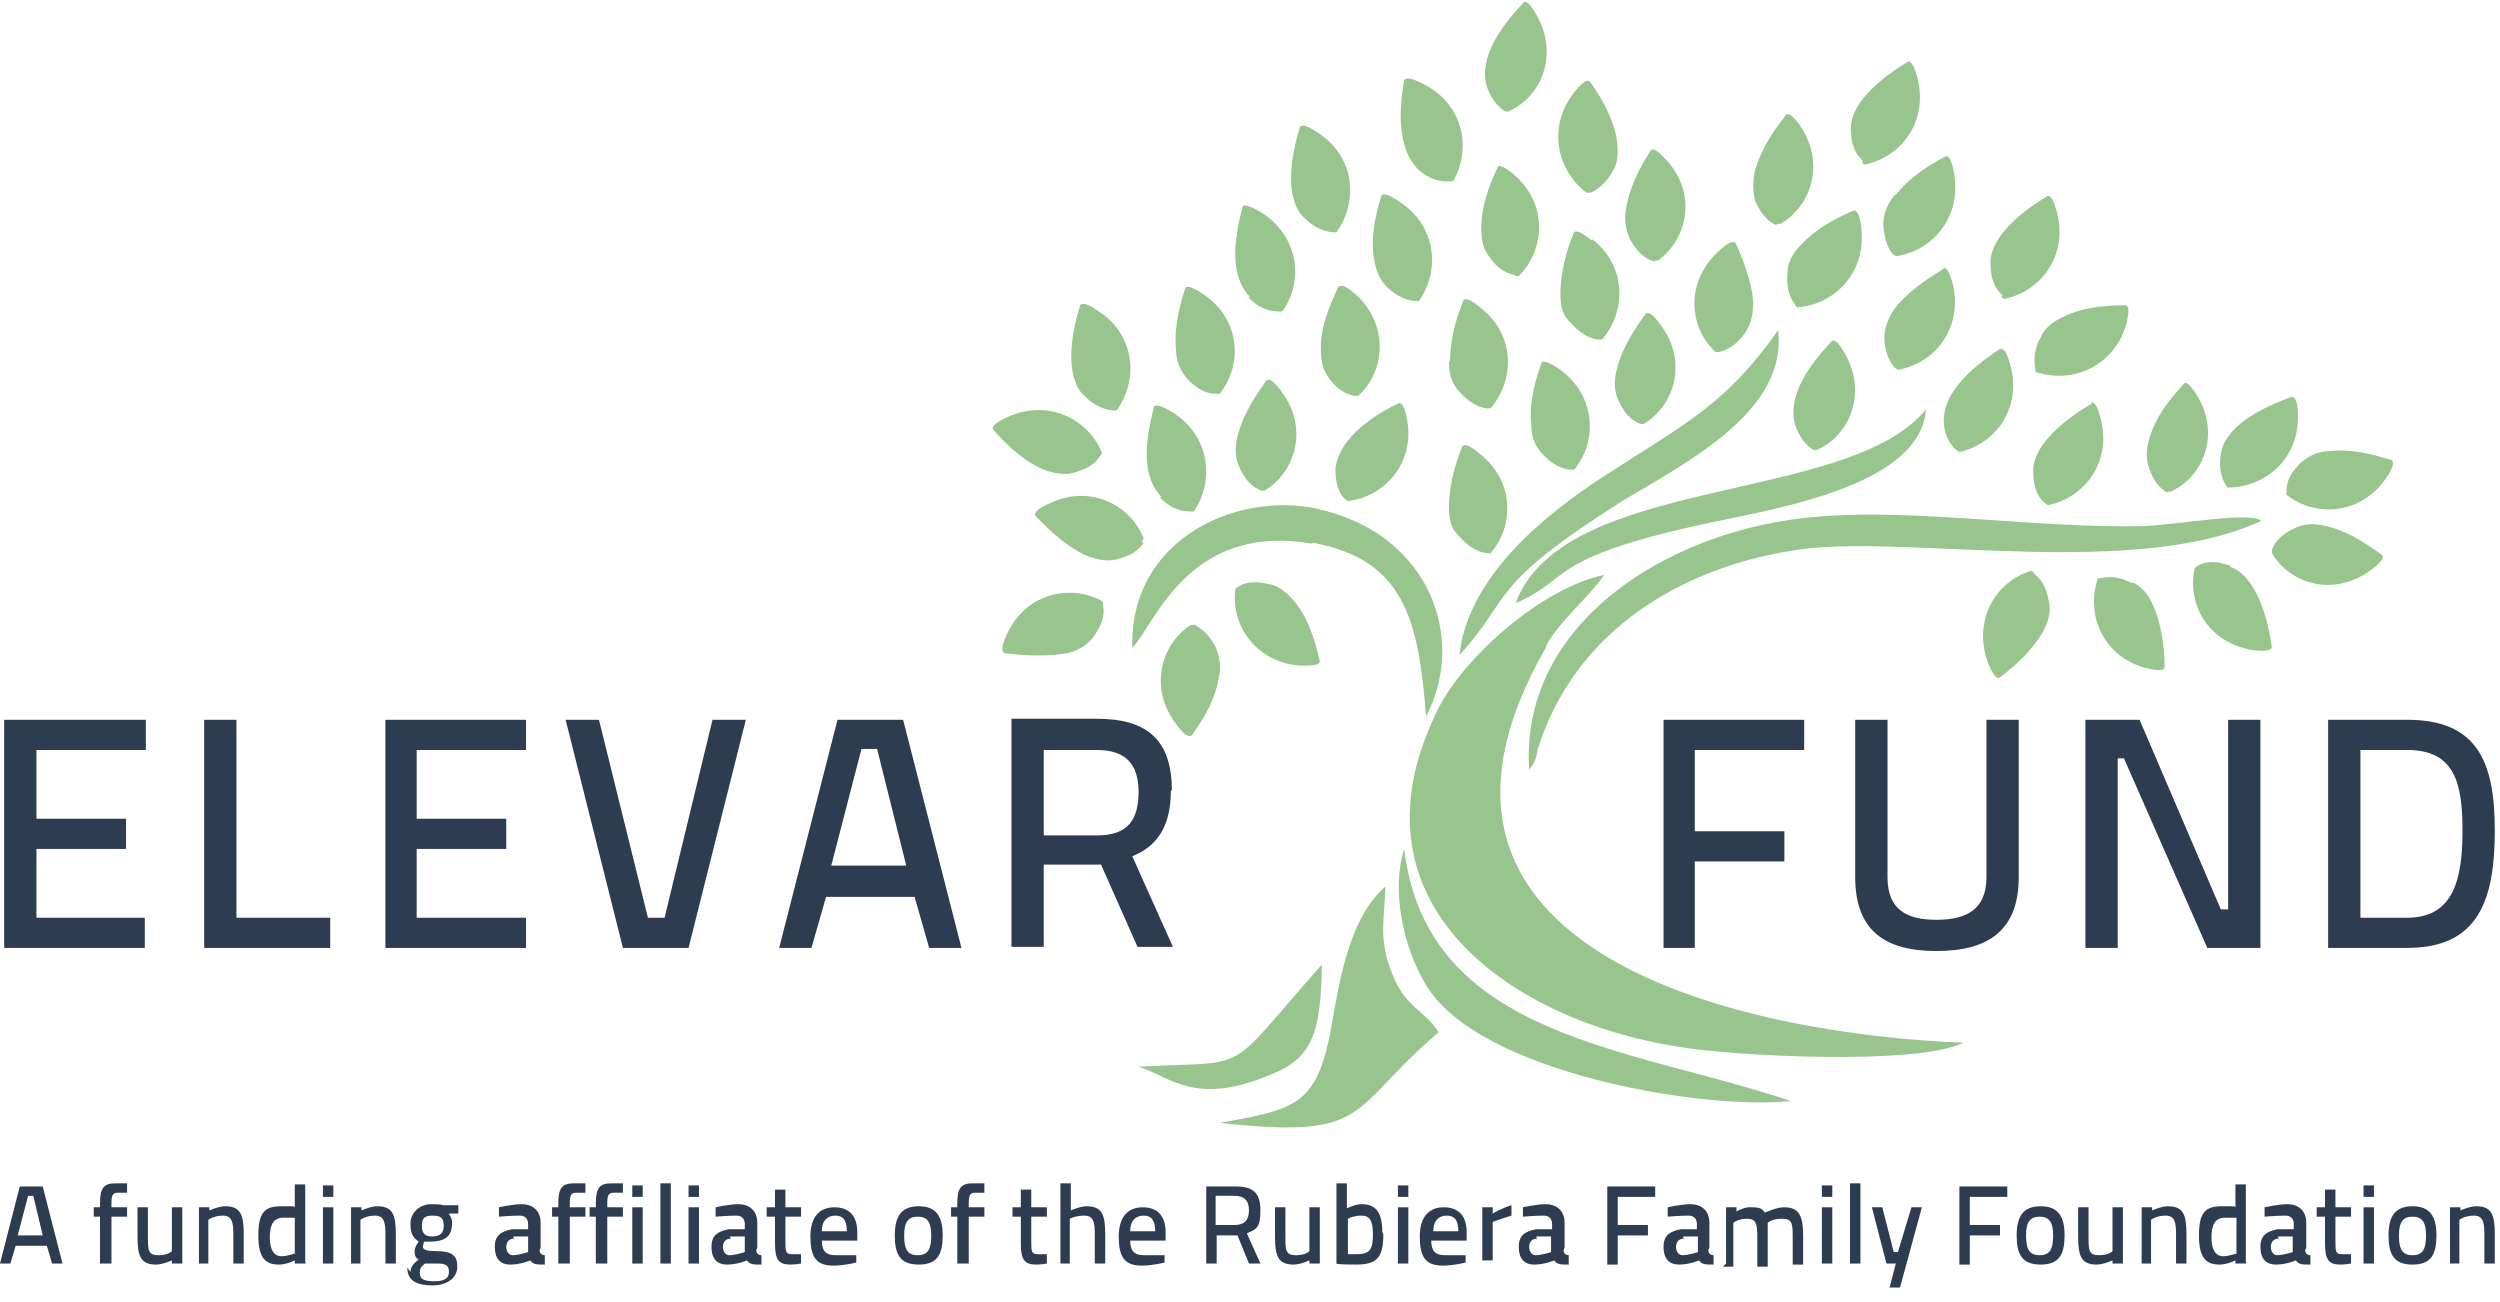 <?xml version="1.0" encoding="UTF-8"?>
<svg id="Layer_1" xmlns="http://www.w3.org/2000/svg" version="1.1" viewBox="0 0 240 125">
  <!-- Generator: Adobe Illustrator 29.5.1, SVG Export Plug-In . SVG Version: 2.1.0 Build 141)  -->
  <defs>
    <style>
      .st0 {
        fill: #2e3c51;
      }

      .st1 {
        fill: #98c58d;
      }
    </style>
  </defs>
  <path class="st0" d="M63.8,88.1h-1.6l-4.7-19h-3.2l5.5,21.9h6.3l5.5-21.9h-3.2s-4.6,19-4.6,19ZM37,91h13.5v-2.9h-10.5v-6.6h8.6v-2.9h-8.6v-6.6h10.5v-2.9h-13.5v21.9ZM22.7,69.1h-3.1v21.9h12.1v-2.9h-9v-19ZM.4,91h13.5v-2.9H3.5v-6.6h8.6v-2.9H3.5v-6.6h10.5v-2.9H.4v21.9ZM80.4,69.1l-5.6,21.9h3.1l1.4-4.9h8.5l1.4,4.9h3.1l-5.6-21.9h-6.3ZM79.8,83.1l2.9-11.2h1.5l2.8,11.2h-7.2ZM213.8,87.3h-.6l-7.8-18.2h-5.2v21.9h3.1v-18.2h.6l8,18.2h5.1v-21.9h-3.1v18.2h-.1ZM231.1,69.1h-7.6v21.9h7.6c6.9,0,8.4-4.7,8.4-11.3s-1.7-10.6-8.4-10.6ZM231.1,88.1h-4.5v-16.1h4.5c4.5,0,5.3,3.1,5.3,7.7s-.8,8.4-5.3,8.4ZM159.7,91h3v-8.3h8.6v-2.9h-8.6v-7.8h10.5v-2.9h-13.5v21.9ZM190.7,84.2c0,3.1-1.9,4.1-4.8,4.1s-4.7-1-4.7-4.1v-15.1h-3.1v15.1c0,5.1,2.8,7.1,7.8,7.1s7.9-2,7.9-7.1v-15.1h-3.1v15.1h0ZM112.5,75.9c0-4.8-2.3-6.9-7.2-6.9h-8.2v21.9h3.1v-7.9h5.5l3.5,7.9h3.4l-3.9-8.7c2.5-1,3.7-3,3.7-6.3h0ZM105.3,80.2h-5.1v-8.2h5.1c2.7,0,4,1.3,4,4s-1,4.2-4,4.2Z"/>
  <path class="st1" d="M170.6,21.5h.3c3-1.7,4.3-5.8,2-9.3-.7-1-1.2-1.4-1.4-1.2-1.5,1.8-2.5,3.6-3,5.3-.3,1.2-.2,2.2,0,3,.5,1.1,1.1,1.9,2,2.3h0ZM165,33.8c.9-.2,1.8-.8,2.5-1.8.5-.7.8-1.6.8-2.9s-.7-3.7-1.7-5.8c-.2-.2-.8,0-1.7.9-3.1,2.9-2.8,7.2-.2,9.6h.4-.1ZM175.9,32.7c-1.6,1.7-2.8,3.3-3.4,5-.4,1.2-.4,2.2-.2,3,.4,1.2,1,2,1.8,2.5h.3c3.2-1.4,4.8-5.4,2.8-9.1-.6-1.1-1-1.5-1.3-1.4h0ZM158.9,25h.3c2.8-2.1,3.7-6.3.9-9.5-.8-.9-1.3-1.3-1.6-1.1-1.3,2-2.1,3.8-2.4,5.6-.2,1.2,0,2.2.4,3,.6,1.1,1.3,1.8,2.3,2.1h.1ZM178.7,15.6l.3.2c3.5-.7,6.1-4.1,5.1-8.2-.3-1.2-.6-1.7-.9-1.7-2,1.2-3.6,2.5-4.6,3.9-.7,1-1,2-.9,2.8,0,1.2.4,2.2,1.1,2.8v.2ZM178.7,22c-.1-1.2-.4-1.8-.7-1.8-2.2.9-3.9,2-5.1,3.3-.9.9-1.3,1.8-1.3,2.7-.1,1.2.1,2.2.7,3l.2.3c3.5-.2,6.6-3.2,6.2-7.4h0ZM139.1,34.8c0,1.3.4,2.2,1,2.8.8.9,1.7,1.5,2.6,1.6h.4c2.3-2.7,2.4-7-.9-9.6-.9-.8-1.5-1-1.7-.8-.9,2.2-1.3,4.2-1.3,5.9h-.1ZM152.8,23.1c-.9-.8-1.5-1-1.7-.8-.9,2.2-1.3,4.2-1.3,5.9s.4,2.2,1,2.8c.8.9,1.7,1.5,2.6,1.6h.4c2.3-2.7,2.4-7-.9-9.6h-.1ZM145.4,26.5h.4c2.5-2.5,2.8-6.8-.3-9.6-.9-.8-1.5-1.1-1.7-.9-1,2.1-1.6,4.1-1.6,5.8s.3,2.2.8,2.9c.7,1,1.6,1.6,2.5,1.7h0ZM144.5,10.7h.3c3.2-1.4,4.8-5.4,2.8-9.1-.6-1.1-1-1.5-1.3-1.4-1.6,1.7-2.8,3.3-3.4,5-.4,1.2-.4,2.2-.2,3,.4,1.2,1,2,1.8,2.5h0ZM152.4,18.5h.3c.9-.4,1.6-1.1,2.2-2.2.4-.7.5-1.7.3-3-.3-1.7-1.2-3.6-2.6-5.5-.3-.2-.8.2-1.5,1.1-2.6,3.3-1.6,7.5,1.2,9.6h.1ZM192.1,28.5l.3.2c3.5-.7,6.1-4.1,5.1-8.2-.3-1.2-.6-1.7-.9-1.7-2,1.2-3.6,2.5-4.6,3.9-.7,1-1,2-.9,2.8,0,1.2.4,2.2,1.1,2.8v.2ZM200.7,38.8c-2,1.2-3.6,2.5-4.6,3.9-.7,1-1,2-.9,2.8,0,1.2.4,2.2,1.1,2.8l.3.2c3.5-.7,6.1-4.1,5.1-8.2-.3-1.2-.6-1.7-.9-1.7v.2ZM136.3,16.4c1,.8,1.9,1.1,2.9,1h.3c1.8-3.1,1-7.4-2.8-9.3-1.1-.6-1.7-.7-1.9-.4-.4,2.3-.5,4.3,0,6.1.3,1.2.9,2.1,1.5,2.6ZM186.6,40.4c0,1.2.5,2.2,1.2,2.8l.3.2c3.5-.8,6-4.2,4.9-8.3-.3-1.2-.6-1.7-1-1.6-2,1.3-3.5,2.6-4.5,4.1-.7,1.1-.9,2-.9,2.9h0ZM195.9,32.4c-.6,1.1-.7,2.1-.5,3v.3c3.5,1.2,7.5-.5,8.7-4.5.3-1.2.3-1.8,0-1.9-2.3,0-4.4.3-6,1.1-1.1.5-1.9,1.2-2.2,2ZM213.9,46.8c3.5,0,6.8-2.7,6.7-6.9,0-1.2-.2-1.8-.6-1.8-2.2.8-4,1.7-5.3,2.9-.9.9-1.4,1.7-1.5,2.6-.2,1.2,0,2.2.5,3l.2.3h0ZM208.1,47.2h.3c3.2-1.5,4.7-5.5,2.6-9.1-.6-1-1.1-1.5-1.3-1.3-1.6,1.7-2.8,3.4-3.3,5.1-.4,1.2-.4,2.2-.1,3,.4,1.2,1,2,1.8,2.4h0ZM157.5,40.7h.3c3-1.8,4.2-6,1.7-9.4-.7-1-1.2-1.4-1.5-1.2-1.4,1.9-2.4,3.7-2.8,5.4-.3,1.2-.2,2.2.2,3,.5,1.1,1.2,1.9,2.1,2.2ZM150.7,45.1h.4c2.3-2.7,2.1-7.1-1.3-9.6-1-.7-1.6-.9-1.8-.7-.8,2.2-1.2,4.2-1,6,0,1.3.5,2.2,1.1,2.8.8.9,1.7,1.4,2.7,1.5h0ZM184.9,39.3c-7.5,9.2-34.8,6.2-39.4,18.6,5.7-2.4,2.4-4.5,21-8.2,6.7-1.4,17.9-3.8,18.4-10.4ZM186.6,25.8c-2,1.2-3.6,2.4-4.7,3.8-.7,1-1,2-1,2.8,0,1.2.4,2.2,1,2.9l.3.2c3.5-.6,6.2-3.9,5.3-8.1-.3-1.2-.6-1.7-.9-1.7h0ZM143,53.2c2.4-2.6,2.4-7-.9-9.6-.9-.8-1.5-1-1.7-.8-.9,2.2-1.3,4.2-1.3,5.9s.4,2.2,1,2.8c.8.9,1.7,1.5,2.6,1.6h.4-.1ZM155.9,48c6.6-3.9,15.7-8.7,14.8-16.3-5,7.1-8.8,8.9-16.7,14-6,3.9-13.1,9.8-13.9,17.2,5.2-5.7,2.5-6.5,15.8-14.9h0ZM181.9,18.7c-.8,1-1.1,1.9-1.1,2.8s.3,2.2.9,2.9l.3.2c3.5-.5,6.3-3.7,5.6-7.9-.2-1.2-.5-1.8-.8-1.7-2.1,1.1-3.7,2.3-4.8,3.7h0ZM121.9,56.1c-1.2-.3-2.2-.3-3,.2l-.3.2c-.5,3.5,2,7.1,6.2,7.4,1.2,0,1.8,0,1.9-.4-.5-2.3-1.2-4.2-2.3-5.6-.8-1-1.6-1.6-2.4-1.8h0ZM133.7,93.6c-1.4-3.4-.8-5.1-.7-8.5-3.5,3.1-4.4,8.9-5.3,14.1-1.4,7-3.5,7.3-10.6,8.6,14.7,1.6,12.2-1.2,21-8.7-1.2-2-3.2-2.4-4.4-5.5h0ZM148.4,62c1.5-2.6,4-4.5,5.6-6.8-6,1.2-13.9,8.2-16.2,13.4-8.7,18.2,7.2,29.4,23.4,31.9,5.3.9,22.9,1.8,27.3-.4-20.6-.8-57.2-8.4-40-38.1h-.1ZM195.3,55l-.3-.2c-3.4,1-5.6,4.7-4.2,8.7.4,1.1.8,1.6,1.1,1.6,1.9-1.4,3.3-2.9,4.2-4.4.6-1.1.8-2.1.6-2.9-.2-1.2-.6-2.1-1.4-2.7h0ZM114.6,60h-.3c-2.9,1.9-4,6.1-1.4,9.5.7,1,1.2,1.3,1.5,1.1,1.4-1.9,2.3-3.7,2.6-5.5.3-1.2,0-2.2-.3-3-.6-1.1-1.3-1.8-2.2-2.2h.1ZM133.1,27.5c.9.9,1.8,1.3,2.7,1.4h.4c2.1-2.9,1.7-7.2-1.8-9.5-1-.7-1.6-.9-1.8-.6-.7,2.3-1,4.3-.7,6,.2,1.3.6,2.1,1.2,2.7h0ZM134.8,81.5c-1.3,4.1,0,9.5,2,12.9,4.9,8.6,26.8,12.2,35.1,11.3-15.3-5.2-34.9-6-37.1-24.2h0ZM206,50.5c-11.1.3-24.2-2.1-34.1-.6-12.7,1.8-26,10.4-25.1,24,.5-.6.7-1.1.8-1.9,3.5-11.3,13.7-17.7,25.5-19.3,10.5-1.3,32,2.9,44-2.7-1.1-.9-7.5.3-11.1.5h0ZM223.3,50.5c-1.2-.3-2.2-.2-3,.2-1.1.5-1.9,1.2-2.2,2.1v.3c1.8,3,5.9,4.2,9.4,1.7,1-.7,1.4-1.2,1.2-1.5-1.9-1.4-3.6-2.4-5.4-2.8ZM229.7,44.2c-2.2-.7-4.2-1.1-6-.9-1.3,0-2.2.6-2.8,1.1-.9.9-1.4,1.7-1.4,2.7v.4c2.8,2.2,7.1,1.9,9.5-1.5.7-1,.9-1.6.6-1.8h0ZM214.1,54.3c-1.2-.4-2.2-.5-3.1,0l-.3.2c-.8,3.5,1.3,7.2,5.5,7.9,1.2.2,1.8,0,1.9-.2-.3-2.3-.9-4.3-1.8-5.8-.7-1.1-1.4-1.7-2.2-2h0ZM204.7,56c-1.1-.6-2.1-.7-3-.5h-.3c-1.2,3.5.5,7.5,4.5,8.6,1.2.3,1.8.3,1.9,0,0-2.3-.4-4.4-1.1-6-.5-1.1-1.2-1.9-2-2.2h0ZM126.9,92.6c-9.6,10.8-6.4,9.2-17.6,9.8,3.1,1,5.4,3.8,12.6.8,4.1-1.6,4.9-4,5-10.6ZM125.2,20.9c.9.9,1.8,1.3,2.7,1.4h.4c2.1-2.9,1.8-7.2-1.7-9.5-1-.7-1.6-.9-1.8-.6-.7,2.2-1,4.3-.8,6,.2,1.3.6,2.2,1.2,2.7h0ZM114,36.4c.9.9,1.7,1.4,2.7,1.4h.4c2.2-2.8,2-7.1-1.5-9.5-1-.7-1.6-.9-1.8-.7-.7,2.2-1.1,4.2-.9,6,0,1.3.6,2.2,1.1,2.8ZM121.6,36.5c-1.4,1.9-2.4,3.7-2.8,5.4-.3,1.2-.2,2.2.2,3,.5,1.1,1.2,1.9,2.1,2.2h.3c3-1.8,4.2-6,1.7-9.4-.7-1-1.2-1.4-1.5-1.2ZM119.9,28.6c.9.9,1.8,1.3,2.8,1.3h.4c2.1-2.9,1.6-7.2-2-9.5-1-.6-1.6-.8-1.8-.6-.6,2.3-.9,4.3-.6,6,.2,1.2.7,2.1,1.3,2.7h-.1ZM128.5,27.5c-1,2.1-1.7,4-1.7,5.8s.3,2.2.7,2.9c.7,1,1.5,1.6,2.5,1.8h.4c2.6-2.4,2.9-6.7-.1-9.6-.9-.8-1.4-1.1-1.7-.9h0ZM134.3,38.7c-2.1,1-3.8,2.2-4.9,3.6-.8,1-1.1,1.9-1.2,2.7,0,1.2.2,2.2.9,2.9l.3.2c3.5-.4,6.4-3.6,5.7-7.7-.2-1.2-.5-1.8-.8-1.7ZM109.6,52l.2-.3c-1.3-3.3-5.2-5.2-9-3.4-1.1.5-1.6.9-1.4,1.2,1.6,1.7,3.1,3,4.8,3.8,1.2.5,2.2.6,3,.4,1.2-.3,2.1-.8,2.6-1.6h-.2ZM105.8,57.7c-3.1-1.7-7.3-.7-9.1,3.1-.5,1.1-.6,1.7-.3,1.9,2.3.3,4.4.3,6.1,0,1.2-.3,2-.9,2.5-1.6.7-1,1.1-2,.9-2.9v-.3h0ZM111.4,47.8c.9.9,1.8,1.3,2.8,1.3h.4c2-2.9,1.6-7.2-2-9.5-1-.6-1.6-.8-1.8-.6-.6,2.3-.9,4.3-.6,6,.2,1.2.7,2.1,1.3,2.7h-.1ZM126,52.1c8.8,1.6,10.2,7.4,10.9,16.7,3.9-7.5.4-17.2-9.8-19.8-7.7-2.1-18.7,2.4-18.4,13.2,2.1-2.1,5.3-12.1,17.3-10h0ZM103,45.4c1.2-.3,2.1-.8,2.6-1.6l.2-.3c-1.3-3.3-5.2-5.2-9-3.5-1.1.5-1.6.9-1.5,1.2,1.6,1.8,3.1,3.1,4.7,3.8,1.2.5,2.2.6,3,.4ZM104.1,38c.9.9,1.8,1.3,2.7,1.4h.4c2.1-2.9,1.8-7.2-1.7-9.5-1-.7-1.6-.9-1.8-.6-.7,2.2-1,4.3-.8,6,.2,1.3.6,2.2,1.2,2.7Z"/>
  <g>
    <path class="st0" d="M1.9,113.9h2.2l1.9,7.4h-1l-.5-1.7H1.5l-.5,1.7H0s1.9-7.4,1.9-7.4ZM1.7,118.6h2.4l-.9-3.8h-.5l-1,3.8Z"/>
    <path class="st0" d="M10.6,121.3h-1v-4.5h-.6v-.9h.6v-.4c0-1.5.4-1.9,1.5-1.9h1.1v.9h-.9c-.5,0-.6.3-.6,1v.4h1.5v.9h-1.5v4.5h-.1Z"/>
    <path class="st0" d="M17.5,115.9v5.4h-1v-.3s-.9.4-1.5.4c-1.5,0-1.8-.8-1.8-2.7v-2.8h1v2.8c0,1.3,0,1.8,1,1.8s1.3-.4,1.3-.4v-4.2h1Z"/>
    <path class="st0" d="M19.1,121.3v-5.4h1v.3s.9-.4,1.5-.4c1.5,0,1.8.8,1.8,2.7v2.8h-1v-2.8c0-1.1-.1-1.8-1-1.8s-1.4.4-1.4.4v4.2h-1,.1Z"/>
    <path class="st0" d="M29.3,121.3h-1v-.3s-.8.4-1.5.4c-1.3,0-2-.6-2-2.8s.6-2.8,2.2-2.8,1.1,0,1.3.1v-2.2h1v7.5h.1ZM28.3,120.2v-3.3h-1.1c-.9,0-1.3.6-1.3,1.9s.5,1.8,1.1,1.8,1.4-.3,1.4-.3h-.1Z"/>
    <path class="st0" d="M31,113.8h1v1.1h-1v-1.1ZM31,115.9h1v5.4h-1v-5.4Z"/>
    <path class="st0" d="M33.7,121.3v-5.4h1v.3s.9-.4,1.5-.4c1.5,0,1.8.8,1.8,2.7v2.8h-1v-2.8c0-1.1-.1-1.8-1-1.8s-1.4.4-1.4.4v4.2h-1,.1Z"/>
    <path class="st0" d="M39.4,122.2c0-.6.3-.9.8-1.3-.3-.1-.4-.4-.4-.8s.4-.9.4-.9c-.4-.3-.8-.6-.8-1.7s.9-1.9,2-1.9,1.1.1,1.1.1h1.5v.8h-.9c.1.3.3.4.3.9,0,1.4-.8,1.8-2.2,1.8s-.4,0-.5,0c0,0-.1.4-.1.5q0,.4,1.1.4c1.7,0,2.2.4,2.2,1.5s-1,1.8-2.4,1.8-2.4-.4-2.4-1.7l.3.4ZM40.8,121.3c-.4.3-.5.5-.5.9,0,.6.4.8,1.4.8s1.4-.3,1.4-.9-.3-.8-1.1-.8-1.1,0-1.1,0ZM42.6,117.7c0-.8-.3-1-1.1-1s-1,.3-1,1,.3,1,1,1,1.1-.3,1.1-1Z"/>
    <path class="st0" d="M51.8,120c0,.4.3.5.5.5v.9c-.8,0-1.1,0-1.4-.4,0,0-.9.4-1.9.4s-1.5-.6-1.5-1.7.6-1.5,1.7-1.7h1.5v-.5c0-.5-.3-.8-.8-.8-.8,0-2,.1-2,.1v-.9s1.3-.3,2.2-.3,1.8.5,1.8,1.8v2.4ZM49.4,118.9c-.5,0-.8.3-.8.8s.3.8.6.8c.6,0,1.5-.3,1.5-.3v-1.5h-1.4v.3Z"/>
    <path class="st0" d="M54.6,121.3h-1v-4.5h-.6v-.9h.6v-.4c0-1.5.4-1.9,1.5-1.9h1.1v.9h-.9c-.5,0-.6.3-.6,1v.4h1.5v.9h-1.5v4.5h-.1Z"/>
    <path class="st0" d="M58.2,121.3h-1v-4.5h-.6v-.9h.6v-.4c0-1.5.4-1.9,1.5-1.9h1.1v.9h-.9c-.5,0-.6.3-.6,1v.4h1.5v.9h-1.5v4.5h-.1Z"/>
    <path class="st0" d="M60.7,113.8h1v1.1h-1v-1.1ZM60.7,115.9h1v5.4h-1v-5.4Z"/>
    <path class="st0" d="M63.4,113.6h1v7.7h-1v-7.7Z"/>
    <path class="st0" d="M66.1,113.8h1v1.1h-1v-1.1ZM66.1,115.9h1v5.4h-1v-5.4Z"/>
    <path class="st0" d="M72.6,120c0,.4.3.5.5.5v.9c-.8,0-1.1,0-1.4-.4,0,0-.9.4-1.9.4s-1.5-.6-1.5-1.7.6-1.5,1.7-1.7h1.5v-.5c0-.5-.3-.8-.8-.8-.8,0-2,.1-2,.1v-.9s1.3-.3,2.2-.3,1.8.5,1.8,1.8c0,0,0,2.4,0,2.4ZM70.2,118.9c-.5,0-.8.3-.8.8s.3.8.6.8c.6,0,1.5-.3,1.5-.3v-1.5h-1.4v.3Z"/>
    <path class="st0" d="M75.4,116.8v2.3c0,1,0,1.3.6,1.3h.9v.9s-.6.1-1,.1c-1.1,0-1.5-.4-1.5-2v-2.6h-.8v-.9h.8v-1.7h1v1.7h1.5v.9h-1.5Z"/>
    <path class="st0" d="M82.2,120.4v.8s-1.1.3-2.2.3c-1.7,0-2.2-.9-2.2-2.8s.9-2.8,2.3-2.8,2.2.8,2.2,2.4v.8h-3.4c0,1,.4,1.4,1.3,1.4h2ZM81.3,118.2c0-1.1-.4-1.5-1.1-1.5s-1.3.4-1.3,1.5h2.4Z"/>
    <path class="st0" d="M90.5,118.6c0,1.8-.5,2.8-2.3,2.8s-2.3-1-2.3-2.8.6-2.8,2.3-2.8,2.3,1,2.3,2.8ZM89.4,118.6c0-1.3-.4-1.8-1.3-1.8s-1.3.5-1.3,1.8.3,1.9,1.3,1.9,1.3-.6,1.3-1.9Z"/>
    <path class="st0" d="M92.9,121.3h-1v-4.5h-.6v-.9h.6v-.4c0-1.5.4-1.9,1.5-1.9h1.1v.9h-.9c-.5,0-.6.3-.6,1v.4h1.5v.9h-1.5v4.5h-.1Z"/>
    <path class="st0" d="M99,116.8v2.3c0,1,0,1.3.6,1.3h.9v.9s-.6.1-1,.1c-1.1,0-1.5-.4-1.5-2v-2.6h-.8v-.9h.8v-1.7h1v1.7h1.5v.9h-1.5Z"/>
    <path class="st0" d="M101.8,121.3v-7.7h1v2.6s.9-.4,1.5-.4c1.5,0,1.8.8,1.8,2.7v2.8h-1v-2.8c0-1.1-.1-1.8-1-1.8s-1.4.3-1.4.3v4.3h-1,.1Z"/>
    <path class="st0" d="M111.8,120.4v.8s-1.1.3-2.2.3c-1.7,0-2.2-.9-2.2-2.8s.9-2.8,2.3-2.8,2.2.8,2.2,2.4v.8h-3.4c0,1,.4,1.4,1.3,1.4h2ZM110.9,118.2c0-1.1-.4-1.5-1.1-1.5s-1.3.4-1.3,1.5h2.4Z"/>
    <path class="st0" d="M118.5,118.6h-1.7v2.7h-1v-7.4h2.8c1.7,0,2.4.6,2.4,2.3s-.4,1.8-1.3,2.2l1.3,2.9h-1.1l-1.1-2.7h-.3ZM118.5,114.8h-1.8v2.8h1.8c1,0,1.4-.5,1.4-1.4s-.4-1.4-1.4-1.4Z"/>
    <path class="st0" d="M126.7,115.9v5.4h-1v-.3s-.9.4-1.5.4c-1.5,0-1.8-.8-1.8-2.7v-2.8h1v2.8c0,1.3,0,1.8,1,1.8s1.3-.4,1.3-.4v-4.2s1,0,1,0Z"/>
    <path class="st0" d="M132.8,118.5c0,2.2-.6,2.9-2.6,2.9s-1.9-.1-1.9-.1v-7.7h1v2.4s.8-.4,1.4-.4c1.4,0,2,.8,2,2.7h0ZM131.8,118.5c0-1.3-.3-1.8-1.1-1.8s-1.3.3-1.3.3v3.4h.9c1.3,0,1.5-.6,1.5-1.9Z"/>
    <path class="st0" d="M134.2,113.8h1v1.1h-1v-1.1ZM134.2,115.9h1v5.4h-1v-5.4Z"/>
    <path class="st0" d="M140.7,120.4v.8s-1.1.3-2.2.3c-1.7,0-2.2-.9-2.2-2.8s.9-2.8,2.3-2.8,2.2.8,2.2,2.4v.8h-3.4c0,1,.4,1.4,1.3,1.4h2ZM140,118.2c0-1.1-.4-1.5-1.1-1.5s-1.3.4-1.3,1.5h2.4Z"/>
    <path class="st0" d="M142.3,115.9h1v.6s.8-.5,1.8-.8v1c-1,.3-1.8.6-1.8.6v3.7h-1v-5.4h0Z"/>
    <path class="st0" d="M150.1,120c0,.4.3.5.5.5v.9c-.8,0-1.1,0-1.4-.4,0,0-.9.4-1.9.4s-1.5-.6-1.5-1.7.6-1.5,1.7-1.7h1.5v-.5c0-.5-.3-.8-.8-.8-.8,0-2,.1-2,.1v-.9s1.3-.3,2.2-.3,1.8.5,1.8,1.8v2.4h0ZM147.6,118.9c-.5,0-.8.3-.8.8s.3.8.6.8c.6,0,1.5-.3,1.5-.3v-1.5h-1.4v.3Z"/>
    <path class="st0" d="M154.3,113.9h4.6v1h-3.6v2.7h2.9v1h-2.9v2.8h-1v-7.4h0Z"/>
    <path class="st0" d="M164,120c0,.4.3.5.5.5v.9c-.8,0-1.1,0-1.4-.4,0,0-.9.4-1.9.4s-1.5-.6-1.5-1.7.6-1.5,1.7-1.7h1.5v-.5c0-.5-.3-.8-.8-.8-.8,0-2,.1-2,.1v-.9s1.3-.3,2.2-.3,1.8.5,1.8,1.8v2.4h0ZM161.7,118.9c-.5,0-.8.3-.8.8s.3.8.6.8c.6,0,1.5-.3,1.5-.3v-1.5h-1.4v.3Z"/>
    <path class="st0" d="M165.7,121.3v-5.4h1v.4s.5-.3,1.1-.4h.5c.5,0,.9.1,1.1.5.4-.1,1.1-.5,1.9-.5,1.4,0,1.8.8,1.8,2.7v2.8h-1v-2.4c0-1.5,0-2-1-2s-1.3.3-1.4.4v4.2h-1v-2.8c0-1.3-.1-1.8-1-1.8s-1.3.4-1.3.4v4.2h-1l.3-.3Z"/>
    <path class="st0" d="M174.9,113.8h1v1.1h-1v-1.1ZM174.9,115.9h1v5.4h-1v-5.4Z"/>
    <path class="st0" d="M177.6,113.6h1v7.7h-1v-7.7Z"/>
    <path class="st0" d="M180.7,115.9l1.1,4.3h.4l1.3-4.3h1c-.5,1.8-1,3.7-1.5,5.5l-.6,2.2h-1l.6-2.3h-.9l-1.4-5.4h1Z"/>
    <path class="st0" d="M188.1,113.9h4.6v1h-3.6v2.7h2.9v1h-2.9v2.8h-1v-7.4h0Z"/>
    <path class="st0" d="M198.2,118.6c0,1.8-.5,2.8-2.3,2.8s-2.3-1-2.3-2.8.6-2.8,2.3-2.8,2.3,1,2.3,2.8ZM197.1,118.6c0-1.3-.4-1.8-1.3-1.8s-1.3.5-1.3,1.8.3,1.9,1.3,1.9,1.3-.6,1.3-1.9Z"/>
    <path class="st0" d="M203.8,115.9v5.4h-1v-.3s-.9.4-1.5.4c-1.5,0-1.8-.8-1.8-2.7v-2.8h1v2.8c0,1.3,0,1.8,1,1.8s1.3-.4,1.3-.4v-4.2h1,0Z"/>
    <path class="st0" d="M205.6,121.3v-5.4h1v.3s.9-.4,1.5-.4c1.5,0,1.8.8,1.8,2.7v2.8h-1v-2.8c0-1.1-.1-1.8-1-1.8s-1.4.4-1.4.4v4.2h-1,.1Z"/>
    <path class="st0" d="M215.6,121.3h-1v-.3s-.8.4-1.5.4c-1.3,0-2-.6-2-2.8s.6-2.8,2.2-2.8,1.1,0,1.3.1v-2.2h1v7.5h.1ZM214.7,120.2v-3.3h-1.1c-.9,0-1.3.6-1.3,1.9s.5,1.8,1.1,1.8,1.4-.3,1.4-.3h-.1Z"/>
    <path class="st0" d="M221.3,120c0,.4.3.5.5.5v.9c-.8,0-1.1,0-1.4-.4,0,0-.9.4-1.9.4s-1.5-.6-1.5-1.7.6-1.5,1.7-1.7h1.5v-.5c0-.5-.3-.8-.8-.8-.8,0-2,.1-2,.1v-.9s1.3-.3,2.2-.3,1.8.5,1.8,1.8v2.4h0ZM218.8,118.9c-.5,0-.8.3-.8.8s.3.8.6.8c.6,0,1.5-.3,1.5-.3v-1.5h-1.4v.3Z"/>
    <path class="st0" d="M224.2,116.8v2.3c0,1,0,1.3.6,1.3h.9v.9s-.6.1-1,.1c-1.1,0-1.5-.4-1.5-2v-2.6h-.8v-.9h.8v-1.7h1v1.7h1.5v.9h-1.5Z"/>
    <path class="st0" d="M226.9,113.8h1v1.1h-1v-1.1ZM226.9,115.9h1v5.4h-1v-5.4Z"/>
    <path class="st0" d="M233.9,118.6c0,1.8-.5,2.8-2.3,2.8s-2.3-1-2.3-2.8.6-2.8,2.3-2.8,2.3,1,2.3,2.8ZM232.9,118.6c0-1.3-.4-1.8-1.3-1.8s-1.3.5-1.3,1.8.3,1.9,1.3,1.9,1.3-.6,1.3-1.9Z"/>
    <path class="st0" d="M235.2,121.3v-5.4h1v.3s.9-.4,1.5-.4c1.5,0,1.8.8,1.8,2.7v2.8h-1v-2.8c0-1.1-.1-1.8-1-1.8s-1.4.4-1.4.4v4.2h-1,.1Z"/>
  </g>
</svg>